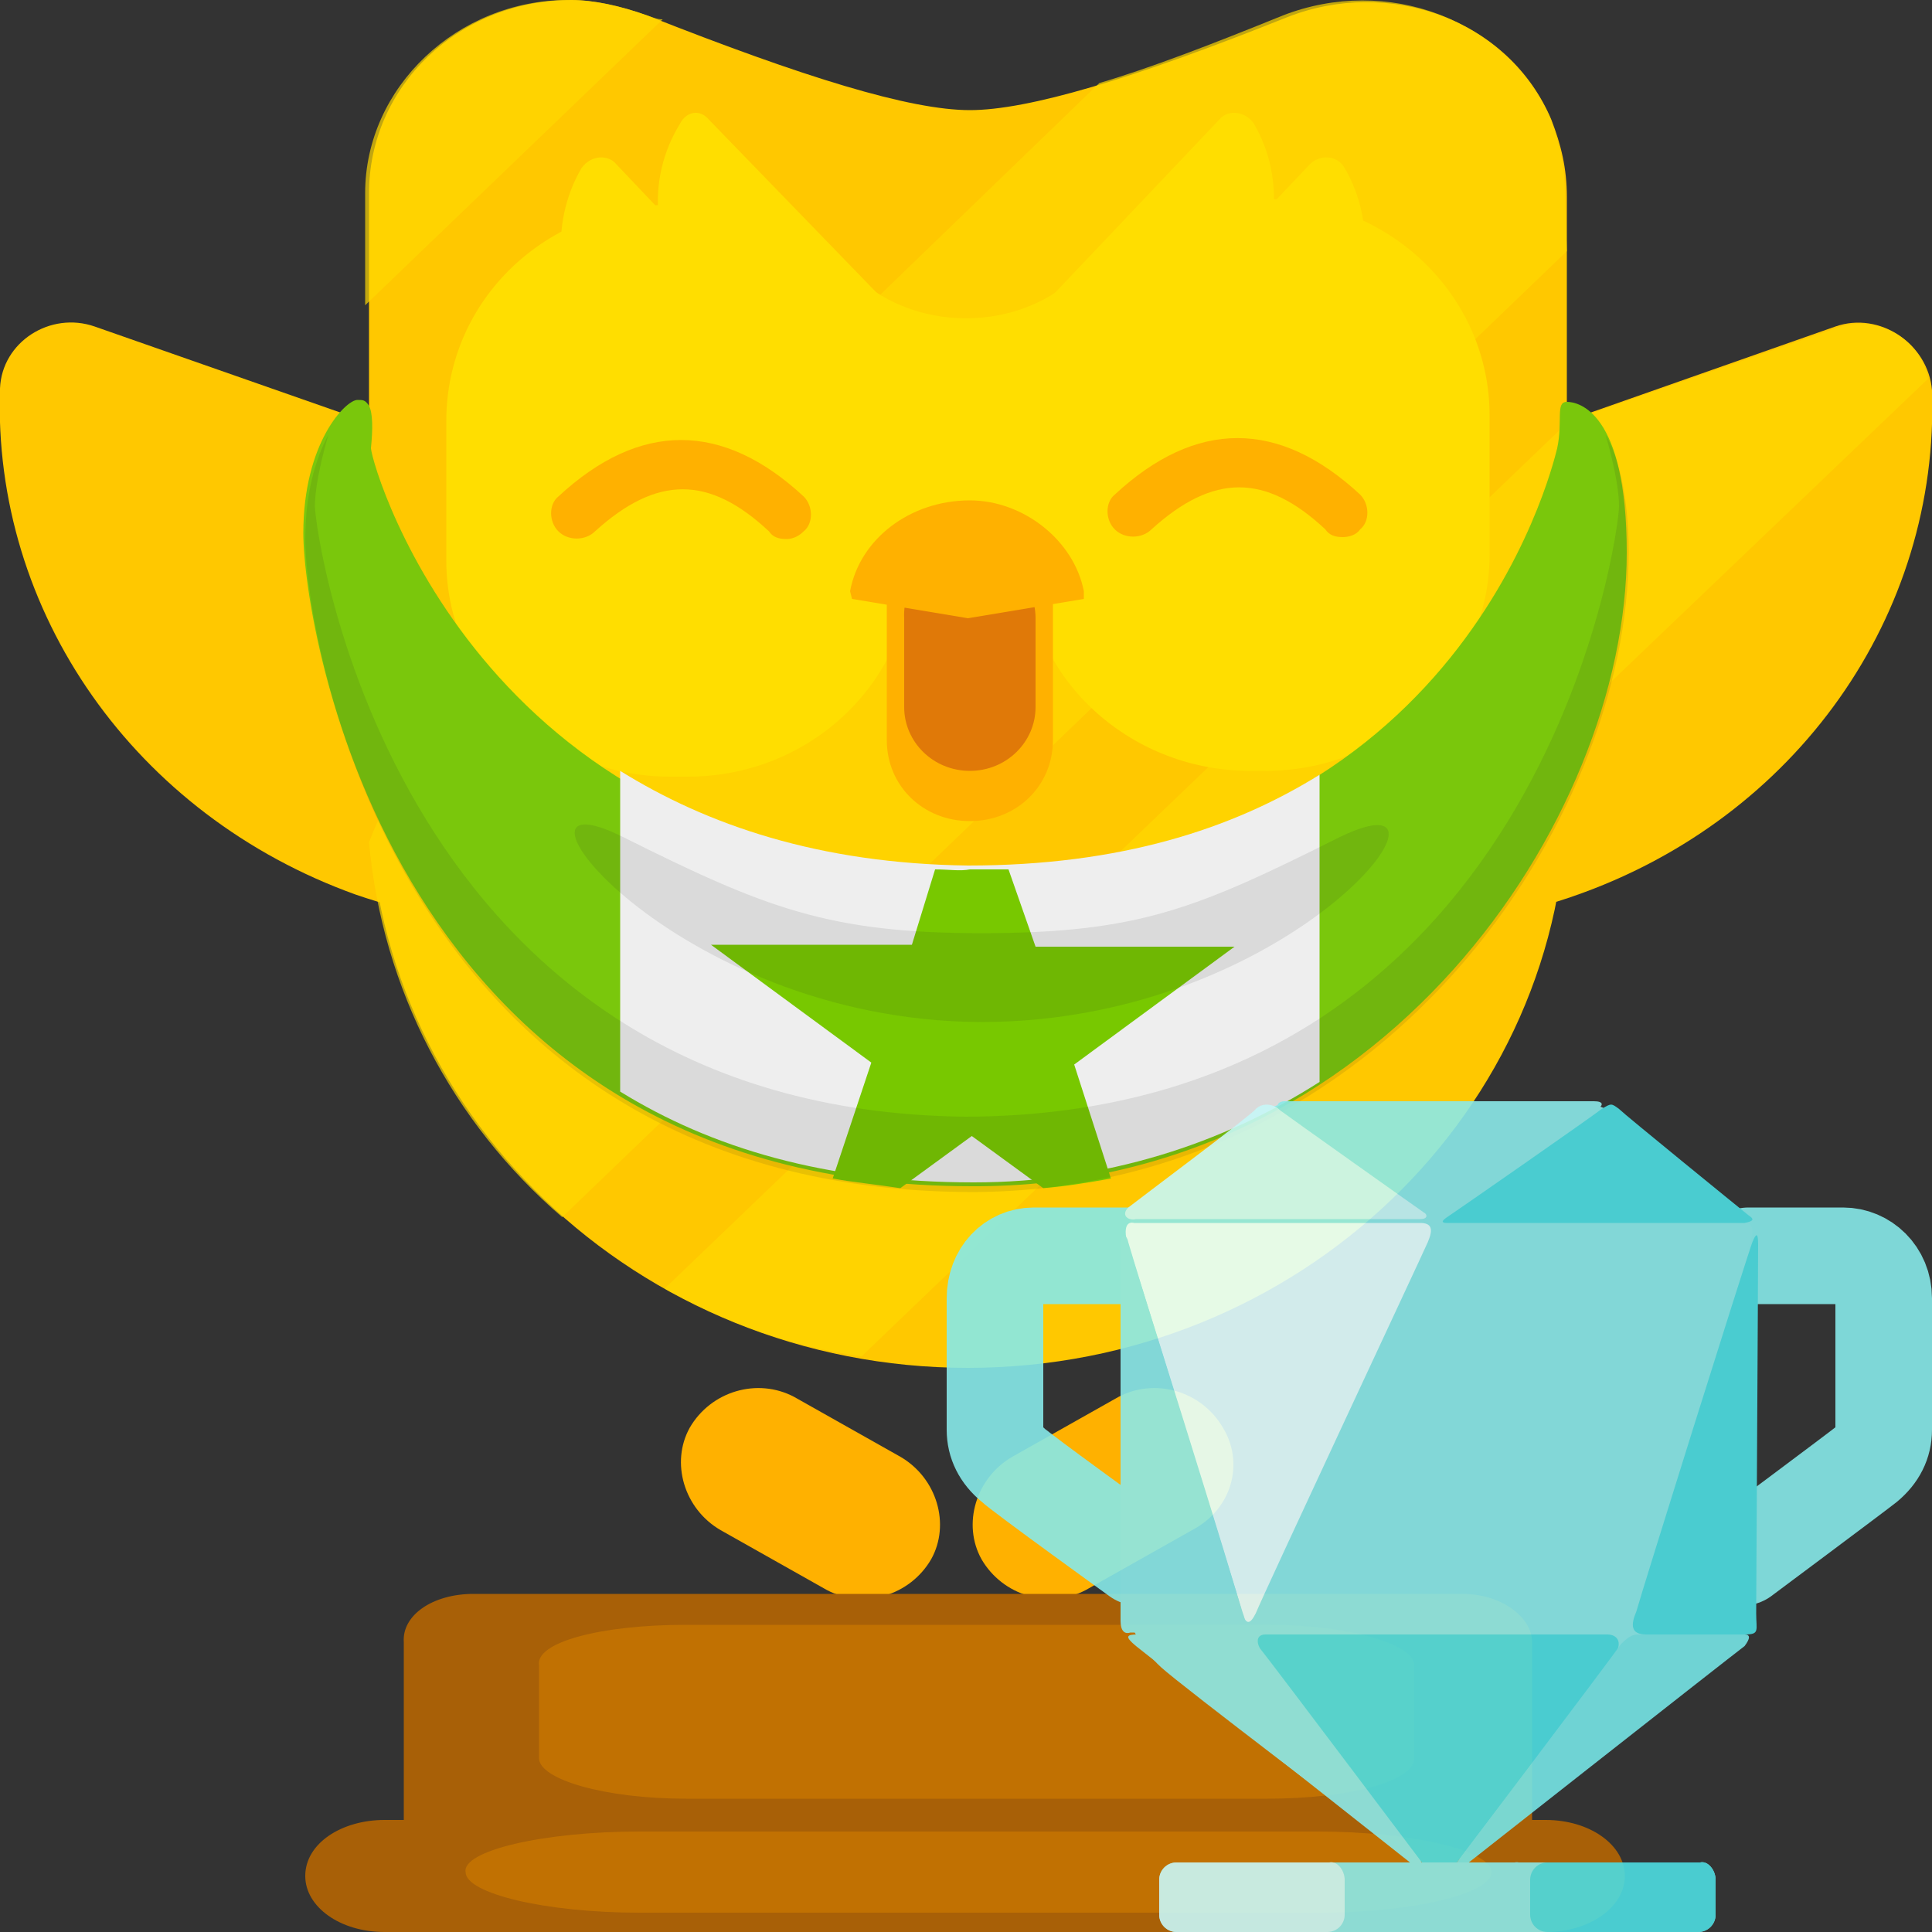 <svg version="1.0" id="MatOzone" xmlns="http://www.w3.org/2000/svg" xmlns:xlink="http://www.w3.org/1999/xlink" x="0px" y="0px"
	  width="100px" height="100px" viewBox="0 0 100 100">
<rect x="0" y="0" width="100" height="100" fill="#333333" stroke="none"/>
<style type="text/css">
	.st0{fill-rule:evenodd;clip-rule:evenodd;fill:#FFB100;}
	.st1{fill-rule:evenodd;clip-rule:evenodd;fill:#A86007;}
	.st2{opacity:0.693;fill-rule:evenodd;clip-rule:evenodd;fill:#CD7900;enable-background:new    ;}
	.st3{fill:#FFC800;}
	.st4{opacity:0.693;fill-rule:evenodd;clip-rule:evenodd;fill:#FFD800;enable-background:new    ;}
	.st5{fill-rule:evenodd;clip-rule:evenodd;fill:#FFC800;}
	.st6{fill:#FFDE00;}
	.st7{fill-rule:evenodd;clip-rule:evenodd;fill:#FFDE00;}
	.st8{fill-rule:evenodd;clip-rule:evenodd;fill:#E07908;}
	.st9{fill:#FFB100;}
	.st10{fill-rule:evenodd;clip-rule:evenodd;fill:#7AC70C;}
	.st11{fill-rule:evenodd;clip-rule:evenodd;fill:#EEEEEE;}
	.st12{fill-rule:evenodd;clip-rule:evenodd;fill:#78C800;}
	.st13{opacity:0.1;fill-rule:evenodd;clip-rule:evenodd;fill:#231F20;enable-background:new    ;}
	.st14{opacity:0.9;}
	.st15{fill-opacity:0;stroke:#86E9E9;stroke-width:5;stroke-linecap:round;stroke-linejoin:round;stroke-miterlimit:3.803;}
	.st16{fill:#8BE9E9;}
	.st17{fill:#C6F7F7;}
	.st18{fill:#4DDDE1;}
	.st19{fill:#E3FFFF;}
	.st20{fill:#76E4E6;}
	.st21{fill:#C9F7F7;}
</style>
<g id="Mussol_1_">
	<path id="PeuEsquerre" class="st0" d="M35.7,73.9c1.1-1.9,3.5-2.6,5.4-1.6l5.5,3.1c1.9,1.1,2.6,3.5,1.6,5.3
		c-1.1,1.9-3.5,2.6-5.4,1.6l-5.5-3.1C35.4,78.1,34.7,75.7,35.7,73.9z"/>
	<path id="PeuDret" class="st0" d="M63.3,73.9c-1.1-1.9-3.5-2.6-5.4-1.6l-5.5,3.1c-1.9,1.1-2.6,3.5-1.6,5.3c1.1,1.9,3.5,2.6,5.4,1.6
		l5.5-3.1C63.8,78.1,64.4,75.7,63.3,73.9z"/>
	<path id="BaseAvall" class="st1" d="M19.9,94.2H80c2.3,0,4.1,1.3,4.1,2.9S82.3,100,80,100H19.9c-2.3,0-4.1-1.3-4.1-2.9
		C15.8,95.4,17.7,94.2,19.9,94.2z"/>
	<path id="BaseAmunt" class="st1" d="M24.5,82.5h51.2c2,0,3.6,1.2,3.6,2.5v12.4c0,1.4-1.6,2.5-3.6,2.5H24.5c-2,0-3.6-1.2-3.6-2.5V85
		C20.8,83.6,22.4,82.5,24.5,82.5z"/>
	<path id="EtiquetaAvall" class="st2" d="M33.1,94.8h35.1c4.9,0,9,1,9,2.1s-4,2.1-9,2.1H33.1c-4.9,0-9-1-9-2.1
		C23.9,95.8,28.1,94.8,33.1,94.8z"/>
	<path id="EtiquetaAmunt" class="st2" d="M35.5,84.1h30.1c4.2,0,7.6,1,7.6,2.1V91c0,1.2-3.4,2.1-7.6,2.1H35.5c-4.2,0-7.6-1-7.6-2.1
		v-4.8C27.7,85,31.1,84.1,35.5,84.1z"/>
	<path id="AlaDreta" class="st3" d="M4.9,16.9l43.7,15.3c2.3,0.8,3.1,3.5,1.6,5.5c-7.3,9.1-20.2,12.6-31.8,8.6
		C7,42.2-0.4,31.7,0,20.1C0.1,17.7,2.6,16.1,4.9,16.9z"/>
	<path id="AlaEsq" class="st3" d="M95,16.9L51.2,32.3c-2.3,0.8-3.1,3.5-1.6,5.5c7.3,9.1,20.2,12.6,31.8,8.6s19-14.6,18.6-26.2
		C99.8,17.8,97.3,16.1,95,16.9z"/>
	<path id="BrilloEsq" class="st4" d="M99.8,19.6c-0.4-2.1-2.7-3.4-4.8-2.6l-14.1,4.9L57.5,44.3c3.9,2.1,8.2,3.4,12.8,3.5L99.8,19.6z
		"/>
	<path id="Mussol" class="st5" d="M33.5,0.8C41.6,4,47.1,5.7,50.2,5.7c3,0,8.4-1.6,16.4-4.8C71.9-1.2,78.1,1,80.3,6.2
		c0.5,1.3,0.8,2.5,0.8,4v30.9c0,16.4-13.9,29.7-31,29.7s-31-13.3-31-29.7V10c0-5.5,4.6-10,10.5-10C30.7,0,32.1,0.3,33.5,0.8z"/>
	<path id="BrilloMig" class="st4" d="M81,10c0-1.4-0.3-2.7-0.8-4c-2.3-5-8.4-7.3-13.8-5.2c-3.7,1.5-6.8,2.7-9.5,3.5L24.4,35.7
		c-2.4,2.4-4.2,5-5.3,7.9c0.7,7.6,4.3,14.5,10,19.4l52-50L81,10L81,10z"/>
	<path id="BrilloAmunt" class="st4" d="M34.3,1c-0.3,0-0.5-0.1-0.8-0.2C32.1,0.3,30.8,0,29.4,0c-5.7,0-10.5,4.5-10.5,10v5.8L34.3,1z
		"/>
	<path id="BrilloAvall" class="st4" d="M81,22L34.4,66.7c3.1,1.7,6.4,3,10.2,3.5l36.5-35L81,22L81,22z"/>
	<path id="ContornUlls_7_" class="st6" d="M36.7,6.2l9.4,9.7c0.5,0.5,0.3,1.4-0.4,1.6c-3.2,1.4-7,0.5-9.5-1.9
		c-2.5-2.5-2.8-6.3-1-9.2C35.5,5.8,36.2,5.6,36.7,6.2z"/>
	<path id="ContornUlls_6_" class="st7" d="M44,14c3.1,3.3,8.9,3.3,12,0c0,7.7,0,19.2,0,19.2c0-0.1-4-0.1-12,0C44,27.6,44,21.1,44,14
		z"/>
	<path id="ContornUlls_5_" class="st6" d="M31.9,8.5l9.2,9.7c0.5,0.5,0.3,1.4-0.4,1.6c-3.2,1.4-7,0.5-9.5-1.9s-2.8-6.3-1.1-9.2
		C30.6,8,31.5,8,31.9,8.5z"/>
	<path id="ContornUlls_4_" class="st7" d="M34.7,10.6h0.9c6.4,0,11.6,5,11.6,11.2V29c0,6.2-5.2,11.2-11.6,11.2h-0.9
		c-6.4,0-11.6-5-11.6-11.2v-7.2C23.1,15.5,28.3,10.6,34.7,10.6z"/>
	<path id="ContornUlls_3_" class="st6" d="M63.1,6.2l-9.2,9.7c-0.5,0.5-0.3,1.4,0.4,1.6c3.2,1.4,7,0.5,9.5-1.9
		c2.4-2.5,2.8-6.3,1.1-9.2C64.5,5.8,63.6,5.6,63.1,6.2z"/>
	<path id="ContornUlls_2_" class="st6" d="M67.8,8.5l-9.2,9.7c-0.5,0.5-0.3,1.4,0.4,1.6c3.2,1.4,7,0.5,9.5-1.9
		c2.4-2.5,2.8-6.3,1.1-9.2C69.2,8,68.3,8,67.8,8.5z"/>
	<path id="ContornUlls_1_" class="st7" d="M64.6,10.3h0.9c6.4,0,11.6,5,11.6,11.2v7.2c0,6.2-5.2,11.2-11.6,11.2h-0.8
		c-6.3,0-11.6-4.9-11.6-11L53,21.8c-0.1-6.2,5.1-11.2,11.5-11.3C64.5,10.3,64.5,10.3,64.6,10.3z"/>
	<path id="Boca" class="st0" d="M50.2,27.1c2.4,0,4.3,1.8,4.3,4.2v7c0,2.4-1.9,4.2-4.3,4.2s-4.3-1.8-4.3-4.2v-7
		C45.7,28.9,47.6,27.1,50.2,27.1z"/>
	<path id="Llengua" class="st8" d="M50.2,28.7c1.9,0,3.4,1.5,3.4,3.3v4.6c0,1.8-1.5,3.3-3.4,3.3s-3.4-1.5-3.4-3.3V32
		C46.7,30.2,48.2,28.7,50.2,28.7z"/>
	<path id="Bec" class="st9" d="M44,30.6c0.5-2.7,3.1-4.7,6.2-4.7c2.8,0,5.4,2.1,5.9,4.7V31l-6,1l-6-1L44,30.6L44,30.6z"/>
	<path id="UllDret" class="st9" d="M40.7,27.9c-0.4,0-0.7-0.1-0.9-0.4c-3.1-2.9-5.8-2.9-9,0c-0.5,0.5-1.4,0.5-1.9,0s-0.5-1.4,0-1.8
		c4.2-3.9,8.5-3.9,12.7,0c0.5,0.5,0.5,1.4,0,1.8C41.4,27.7,41.1,27.9,40.7,27.9z"/>
	<path id="UllEsq" class="st9" d="M69.5,27.8c-0.4,0-0.7-0.1-0.9-0.4c-3.1-2.9-5.8-2.9-9,0c-0.5,0.5-1.4,0.5-1.9,0s-0.5-1.4,0-1.8
		c4.2-3.9,8.5-3.9,12.7,0c0.5,0.5,0.5,1.4,0,1.8C70.2,27.7,69.8,27.8,69.5,27.8z"/>
</g>
<g id="Esperanto">
	<path id="Fons_verd" class="st10" d="M19.1,21c-0.2-0.3-0.3-0.3-0.6-0.3c-0.6,0-2.8,2.2-2.8,6.9c0,4.9,4.5,33.8,34.6,33.8
		c21.2,0.1,33.9-19,33.9-32.8c0-7.3-2.5-7.8-3.1-7.8s-0.2,1-0.5,2.4C80.3,24.4,75.3,45,49.8,45c-24.4,0-30.5-20.6-30.6-21.8
		C19.3,22.2,19.3,21.4,19.1,21L19.1,21z"/>
	<path id="Quadre_blanc" class="st11" d="M32.1,39.9v16.6c4.7,2.9,10.6,4.7,18.3,4.7c6.8,0,12.9-2,17.9-5.2V40.1
		c-4.5,2.8-10.3,4.7-18.2,4.7C42.4,44.7,36.6,42.7,32.1,39.9L32.1,39.9z"/>
	<path id="Estrella" class="st12" d="M48.4,45l-1.2,3.9H36.8l8.3,6.1l-2,6c1.1,0.2,2.2,0.3,3.5,0.5l3.7-2.7l3.7,2.7
		c1.2-0.1,2.4-0.3,3.5-0.5l-1.9-5.9l8.3-6.1H53.6l-1.4-4c-0.6,0-1.3,0-2,0C49.7,45.1,49.1,45,48.4,45z"/>
	<path id="Ombra_de_sota" class="st13" d="M83.1,22.5c0,0,0.7,2.3,0.7,3.7c0,1.5-4.1,31.5-33.8,31.6c-29.6-0.3-33.7-30.2-33.7-31.6
		s0.7-3.7,0.7-3.7c-0.6,1.1-1.2,2.9-1.2,5.4c0,4.9,4.5,33.8,34.6,33.8c21.2-0.1,33.9-19.2,33.9-33.1C84.3,25.5,83.7,23.5,83.1,22.5z
		"/>
	<path id="Ombra_de_sobre" class="st13" d="M69.4,43.3c-7.4,3.7-10.4,5-18.6,5c-7.9,0-11.2-1.3-18.6-5c-7.3-3.6,2.5,9.5,18.5,9.6
		h0.1C67.1,52.9,76.7,39.8,69.4,43.3z"/>
</g>
<g id="Trofeu" class="st14">
	<path class="st15" d="M90.5,65c0,0,3.4,0,4.9,0c1.1,0,2.1,0.9,2.1,2.2c0,1.1,0,5.5,0,6.8c0,0.7-0.3,1.3-0.9,1.8
		c-0.5,0.4-6.4,4.8-6.4,4.8"/>
	<path class="st15" d="M58.4,65c0,0-3.6,0-4.9,0c-1.1,0-2,0.9-2,2.2c0,1.1,0,5.5,0,6.8c0,0.7,0.3,1.3,0.9,1.8
		c0.4,0.4,6.5,4.8,6.5,4.8"/>
	<path class="st16" d="M65.1,83.4c0.4-0.9,8.4-18.1,8.8-19c0.3-0.7,0.7-0.8,1-0.1c0.4,0.8,8.4,18.3,8.8,19.1
		c0.4,0.8,0.2,1.1-0.6,1.1c-0.7,0-16.3,0-17.1,0C65.1,84.6,64.7,84.4,65.1,83.4z"/>
	<path class="st16" d="M74.9,64.1c0.3,0.6,8.6,18.8,8.9,19.4c0.3,0.6,0.7,0.6,0.8,0.1c0.3-0.9,5.8-18.4,6-19.3c0.2-0.7,0.1-1-0.3-1
		c-0.3,0-14.5,0-15.1,0C74.8,63.2,74.7,63.6,74.9,64.1z"/>
	<path class="st16" d="M81.4,57c-1.4,0-13.4,0-14,0c-1.2,0-2.1,0.5-3.1,1.2c-0.6,0.4-3.9,3-5,3.9c-1,0.9-1.3,2.7-1.3,4.2
		c0,2.1,0,14.4,0,15.5c0,1.7,1,3.5,2.1,4.5s11,8.5,11.8,9.1c0.8,0.6,1.6,1.1,2.5,1.1s1.8-0.6,2.5-1.2C78,94.4,88,86.6,88.7,86
		c1.1-0.8,2-2.8,2-4.7c0-1.3,0-14.8,0-15.7c0-1.2-0.9-3.3-2-4c-1.4-1.1-3.6-2.7-4.4-3.4C83.4,57.4,82.4,57,81.4,57z"/>
	<path class="st17" d="M58.4,62.5c0.5-0.4,6.4-4.8,6.6-5.1c0.3-0.3,0.8-0.3,1.2,0c0.3,0.2,6.9,4.8,7.5,5.3c0.2,0.2,0.2,0.4-0.2,0.4
		c-0.4,0-14.1,0-14.7,0C58.4,63.2,58,62.9,58.4,62.5z"/>
	<path class="st16" d="M74.9,62.9c0.3-0.2,7.5-5.3,7.8-5.5C83,57.2,83,57,82.5,57c-0.4,0-15.3,0-16,0c-0.4,0-0.5,0.3-0.2,0.5
		c0.4,0.3,7.3,5.2,7.6,5.4C74.2,63.1,74.6,63.1,74.9,62.9z"/>
	<path class="st18" d="M90.5,62.9c-0.5-0.4-6.4-5.2-6.7-5.5c-0.4-0.3-0.4-0.3-0.9,0c-0.5,0.4-7.4,5.2-8,5.6c-0.3,0.2-0.3,0.3,0,0.3
		c0.5,0,14.8,0,15.4,0C90.8,63.2,90.8,63.1,90.5,62.9z"/>
	<path class="st18" d="M84.7,83.4c0.3-1.1,5.6-18,6-19.1c0.2-0.5,0.3-0.5,0.3,0.1c0,1.9-0.1,17.8-0.1,19.1c0,0.9,0.2,1.1-0.6,1.1
		c-0.7,0-4.2,0-5.1,0C84.4,84.6,84.4,84.1,84.7,83.4z"/>
	<path class="st19" d="M58.3,64.1c0.2,0.6,5.8,18.4,6,19.4c0.2,0.6,0.4,0.6,0.7,0c0.4-1,8.5-18.3,8.9-19.2c0.3-0.7,0.2-1-0.4-1
		c-0.5,0-14.5,0-14.8,0C58.3,63.2,58.2,63.6,58.3,64.1z"/>
	<path class="st16" d="M58,83.9c0-1.3,0-18.1,0-19.5c0-0.5,0.3-0.6,0.4-0.1c0.3,1.1,5.6,18.1,5.9,19.1c0.3,0.8,0.2,1.1-0.6,1.1
		c-0.7,0-4.4,0-5.2,0C58.2,84.6,58,84.4,58,83.9z"/>
	<path class="st18" d="M83.2,84.6c-0.8,0-17.3,0-17.7,0c-0.4,0-0.5,0.3-0.3,0.7c0.5,0.6,9.3,12.3,9.3,12.3s8.6-11.3,9.1-12
		C84,85,83.7,84.6,83.2,84.6z"/>
	<path class="st20" d="M90.3,84.6c-0.8,0-5,0-5.5,0c-0.3,0-0.5,0.1-0.9,0.5c-0.4,0.6-9.4,12.5-9.4,12.5s15-11.8,15.8-12.4
		C90.6,84.8,90.6,84.6,90.3,84.6z"/>
	<path class="st16" d="M63.8,84.6c-0.8,0-4.4,0-4.9,0c-0.6,0-0.7,0.1-0.1,0.6c0.5,0.4,15.7,12.4,15.7,12.4S65.6,86,65.3,85.5
		C64.9,84.8,64.5,84.6,63.8,84.6z"/>
	<path class="st16" d="M88.8,97.3v1.8c0,0.5-0.4,0.9-0.9,0.9h-27c-0.5,0-0.9-0.4-0.9-0.9v-1.8c0-0.5,0.4-0.9,0.9-0.9H88
		C88.4,96.3,88.8,96.8,88.8,97.3z"/>
	<path class="st18" d="M88.8,97.3v1.8c0,0.5-0.4,0.9-0.9,0.9h-7.8c-0.5,0-0.9-0.4-0.9-0.9v-1.8c0-0.5,0.4-0.9,0.9-0.9H88
		C88.4,96.3,88.8,96.8,88.8,97.3z"/>
	<path class="st16" d="M79.2,97.3v1.8c0,0.5-0.4,0.9-0.9,0.9h-7.8c-0.5,0-0.9-0.4-0.9-0.9v-1.8c0-0.5,0.4-0.9,0.9-0.9h7.9
		C78.8,96.3,79.2,96.8,79.2,97.3z"/>
	<path class="st21" d="M69.6,97.3v1.8c0,0.5-0.4,0.9-0.9,0.9h-7.8c-0.5,0-0.9-0.4-0.9-0.9v-1.8c0-0.5,0.4-0.9,0.9-0.9h7.9
		C69.2,96.3,69.6,96.8,69.6,97.3z"/>
</g>
</svg>
